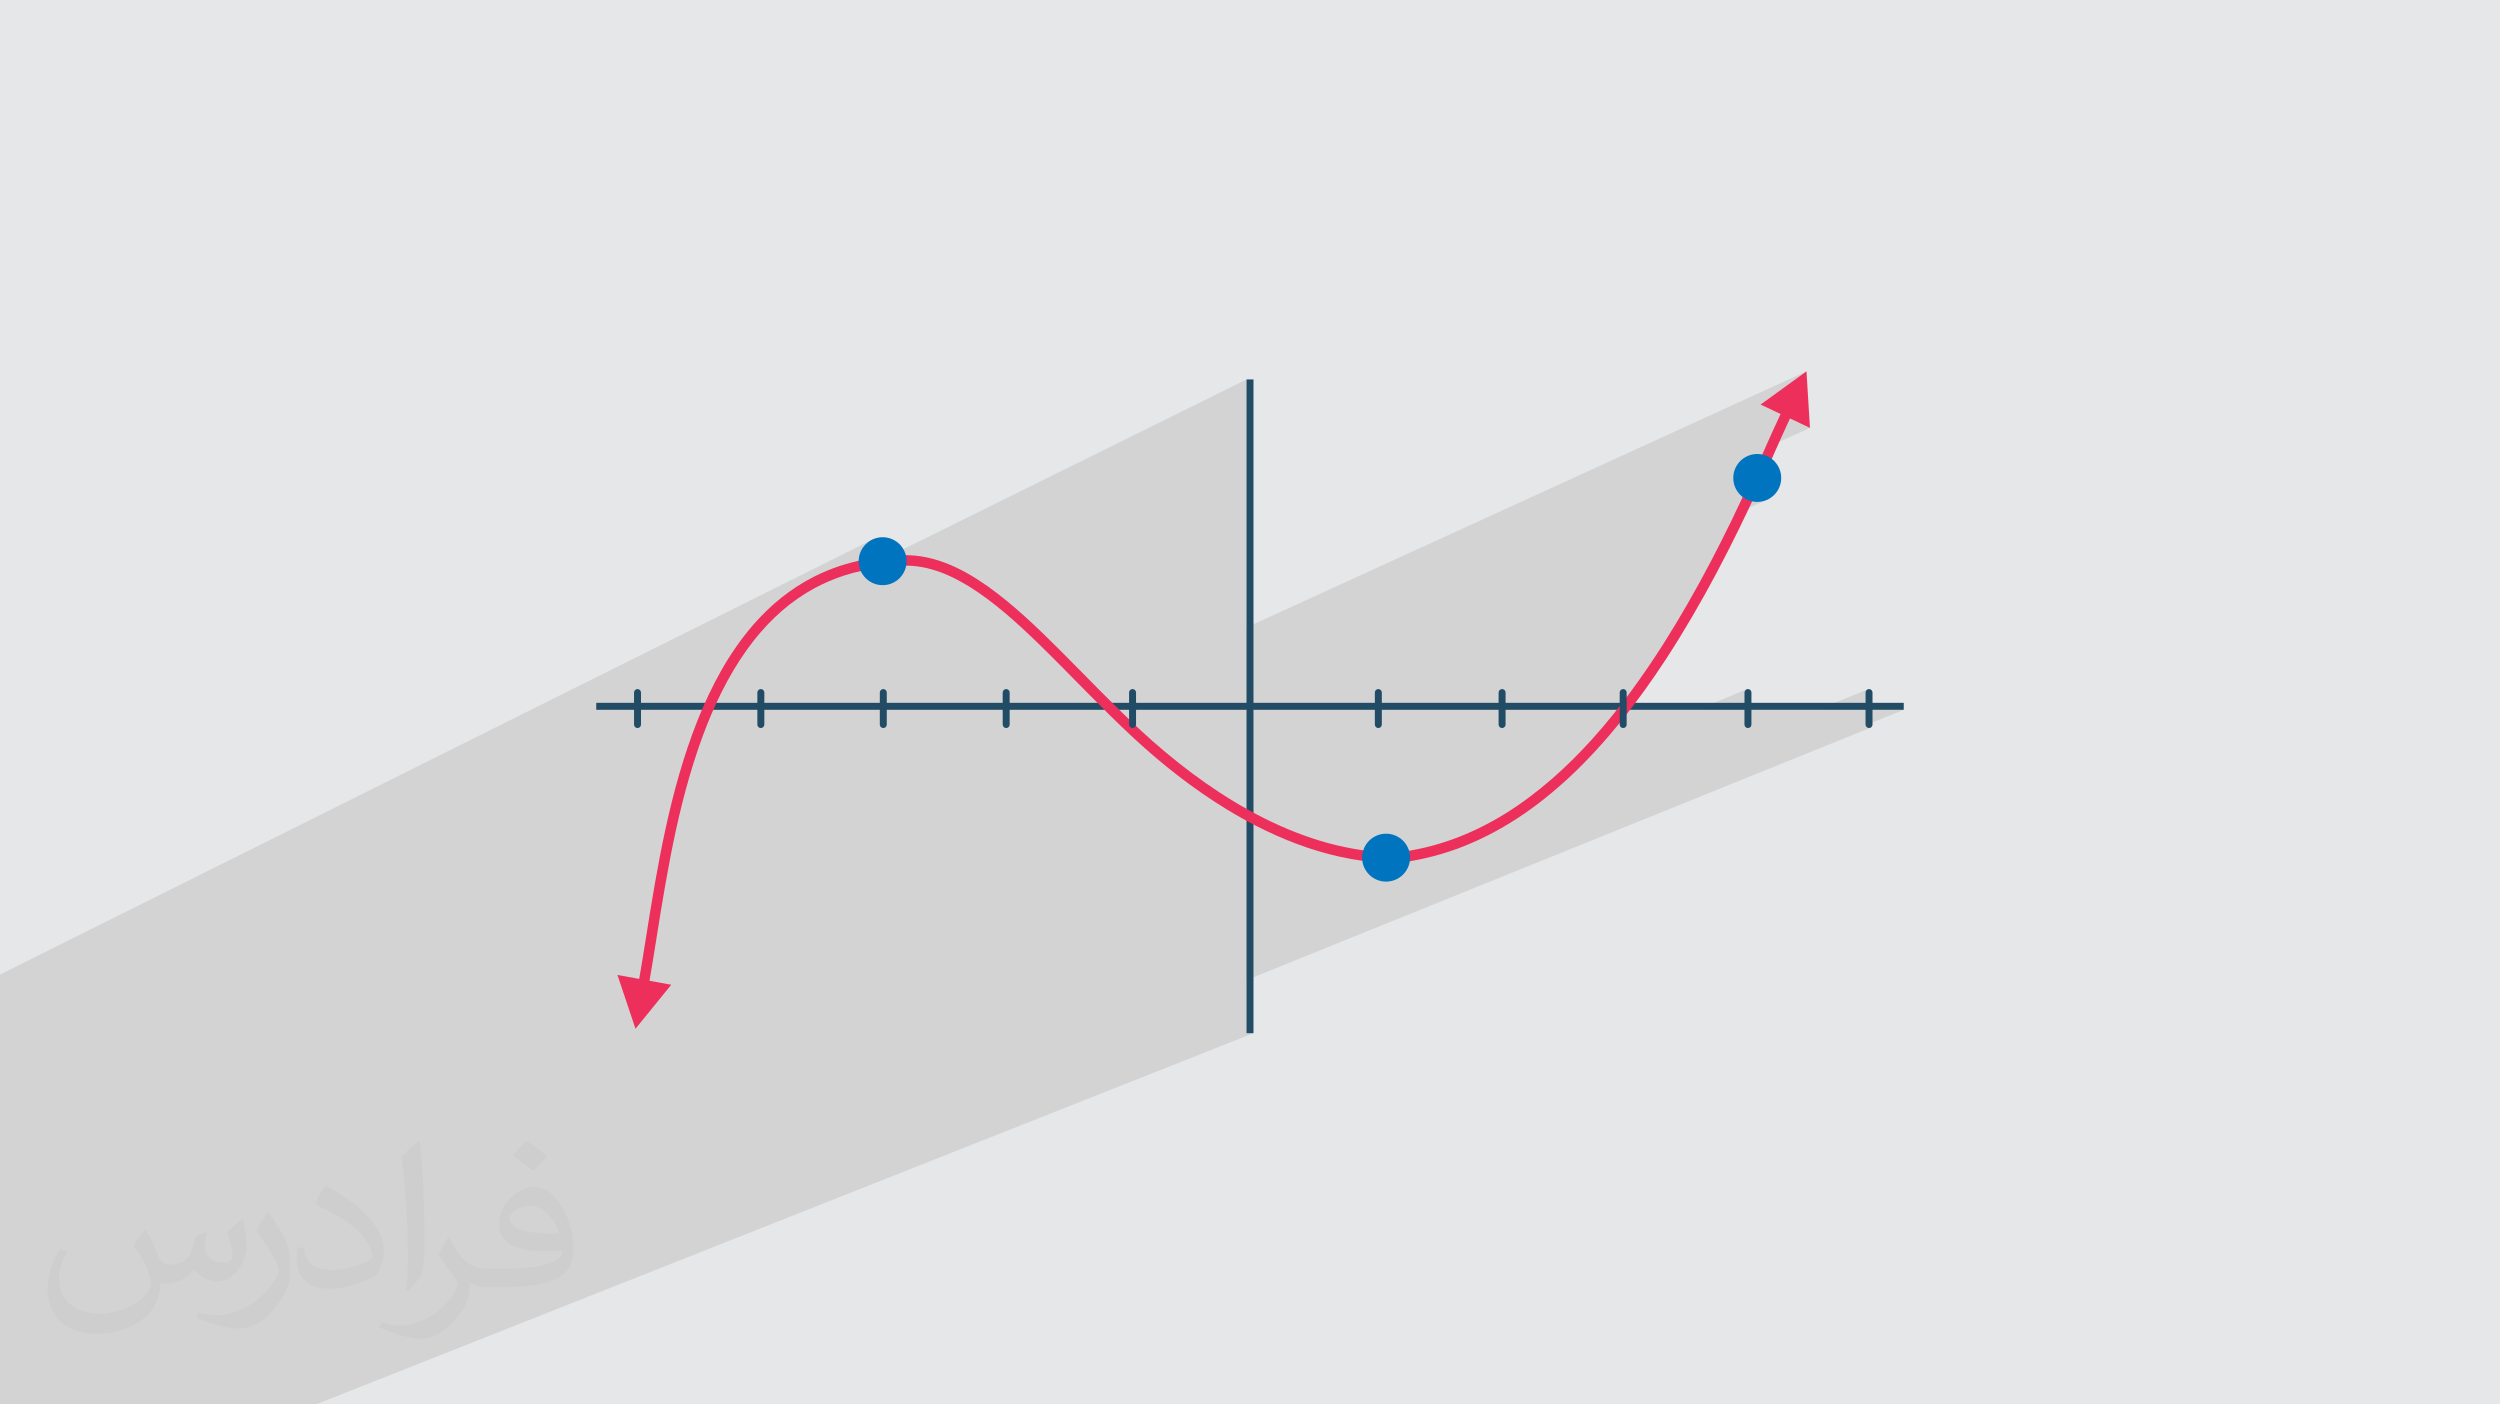 <?xml version="1.0" encoding="UTF-8"?>
<!DOCTYPE svg PUBLIC "-//W3C//DTD SVG 1.1//EN" "http://www.w3.org/Graphics/SVG/1.1/DTD/svg11.dtd">
<!-- Creator: CorelDRAW 2020 (64-Bit) -->
<svg xmlns="http://www.w3.org/2000/svg" xml:space="preserve" width="94.192mm" height="52.917mm" version="1.1" style="shape-rendering:geometricPrecision; text-rendering:geometricPrecision; image-rendering:optimizeQuality; fill-rule:evenodd; clip-rule:evenodd"
viewBox="0 0 9404.92 5283.66"
 xmlns:xlink="http://www.w3.org/1999/xlink"
 xmlns:xodm="http://www.corel.com/coreldraw/odm/2003">
 <defs>
  <style type="text/css">
   <![CDATA[
    .fil5 {fill:#0074BF}
    .fil0 {fill:#E6E7E8}
    .fil3 {fill:#224C66;fill-rule:nonzero}
    .fil6 {fill:#EC305B;fill-rule:nonzero}
    .fil4 {fill:#EC305B;fill-rule:nonzero}
    .fil2 {fill:#373435;fill-opacity:0.031}
    .fil1 {fill:#2B2A29;fill-opacity:0.102}
   ]]>
  </style>
 </defs>
 <g id="Layer_x0020_1">
  <polygon class="fil0" points="-0,0 9404.92,0 9404.92,5283.66 -0,5283.66 "/>
  <polygon class="fil1" points="6733.86,1574.32 6679.14,1599.04 6681.73,1593.35 6685.85,1584.37 6689.97,1575.41 6694.12,1566.46 6698.28,1557.51 6623.03,1521.97 6795.87,1396.85 4689.34,2360.3 4689.34,1427.43 3398.11,2066.12 3395.22,2060.81 3384.22,2047.46 3370.87,2036.46 3355.56,2028.14 3338.64,2022.89 3320.46,2021.06 3302.29,2022.89 3285.37,2028.14 -0,3666.23 -0,3692.3 -0,3730.49 -0,3737.73 -0,3746.94 -0,3750.84 -0,3752.86 -0,3770.59 -0,3773.81 -0,3776.48 -0,3781.09 -0,3782.4 -0,3785.61 -0,3786.17 -0,3838.9 -0,3888.94 -0,3906.38 -0,3907.69 -0,3967.96 -0,3974.48 -0,3979.5 -0,3981.68 -0,4087.38 -0,4104.37 -0,4105.6 -0,4165.96 -0,4173.08 -0,4253.4 -0,4276.73 -0,4293.27 -0,4294.45 -0,4350.76 -0,4357.81 -0,4459.47 -0,4475.59 -0,4476.71 -0,4533.57 -0,4540.54 -0,4630.6 -0,4640.22 -0,4655.95 -0,4657 -0,4688.89 -0,4707.14 -0,4753.13 -0,4897.82 -0,4915.32 -0,5034.71 -0,5283.66 144.57,5283.66 315.48,5283.66 316.41,5283.66 317.1,5283.66 396.49,5283.66 397.81,5283.66 437.59,5283.66 1165.34,5283.66 1187.88,5283.66 4715.58,3886.83 4689.34,3886.83 4689.34,3686.89 7036.3,2737.87 7033.83,2738.62 7031.19,2738.89 7028.54,2738.62 7026.08,2737.87 7023.86,2736.66 7021.92,2735.05 7020.31,2733.11 7019.1,2730.89 7018.34,2728.43 7018.33,2728.37 7161.86,2670.25 7018.08,2670.25 7018.08,2605.29 7018.34,2602.64 7019.1,2600.18 7020.31,2597.96 7021.92,2596.01 7023.86,2594.41 7026.08,2593.19 6838.06,2670.25 6562.58,2670.25 6562.58,2605.29 6562.85,2602.64 6563.61,2600.18 6564.82,2597.96 6566.43,2596.01 6568.37,2594.41 6570.59,2593.19 6385.69,2670.25 6093.2,2670.25 6093.2,2656.76 6099.96,2648.09 6116.77,2626.05 6133.33,2603.87 6149.65,2581.54 6165.73,2559.1 6181.56,2536.54 6197.16,2513.89 6212.52,2491.18 6227.67,2468.4 6242.58,2445.58 6257.28,2422.73 6269.23,2403.78 6281.06,2384.76 6292.78,2365.67 6304.41,2346.52 6315.92,2327.31 6327.32,2308.04 6338.62,2288.7 6349.83,2269.3 6360.93,2249.85 6371.93,2230.35 6382.85,2210.79 6393.66,2191.17 6404.37,2171.51 6415.01,2151.79 6425.55,2132.03 6436.01,2112.22 6446.37,2092.36 6456.66,2072.46 6466.86,2052.51 6476.98,2032.53 6487.02,2012.5 6496.98,1992.43 6506.88,1972.33 6516.69,1952.19 6525.28,1934.43 6645.78,1881.17 6628.85,1886.42 6610.68,1888.25 6592.51,1886.42 6575.58,1881.17 6560.28,1872.85 6557.07,1870.21 6610.08,1846.68 6581.54,1839.05 6622.04,1821.03 6623.34,1817.77 6577.77,1838.04 6571.51,1836.36 6574.14,1830.7 6574.67,1829.54 6584.74,1811.47 6586.16,1808.94 6643.57,1783.36 6644.64,1782.78 6646.06,1781.17 6647.32,1779.49 6647.92,1778.7 6588.21,1805.32 6594.9,1793.4 6601.92,1781.04 6606.29,1773.44 6608.52,1769.6 6609.08,1768.58 6604.99,1770.41 6605.67,1767.69 6608.59,1759.42 6613.83,1746.24 6621.87,1727.22 6633.24,1701.36 6637.25,1692.35 6640.24,1685.64 6809.01,1609.81 "/>
  <path class="fil2" d="M548.54 4627.69c17.95,27.21 29.6,53.36 40.96,82.43 8.45,16.91 12.93,48.09 52.57,48.09 11.61,0 28.28,-3.42 43.06,-11.61 16.63,-8.73 29.32,-21.94 35.94,-42l15.85 -53.36 38.57 -19.02 2.64 2.64c-5.27,20.09 -6.59,39.36 -6.59,54.43 0,44.63 38.57,61.56 69.22,61.56 17.95,0 34.09,-8.73 34.09,-25.11 0,-21.13 -8.98,-57.06 -20.62,-89.29 17.95,-17.95 35.94,-35.94 56.53,-50.47l3.17 1.6c8.98,38.04 14,75.56 14,100.66 0,24.57 -10.83,51.79 -19.81,69.49 -18.49,34.87 -51.25,62.62 -90.87,62.62 -30.1,0 -63.65,-15.07 -86.66,-43.06l-1.32 0c-21.66,26.96 -55.22,51.25 -108.86,51.25l-16.63 0c-2.64,35.41 -10.29,60.49 -21.94,82.95 -31.95,62.34 -126.81,106.47 -216.1,106.47 -124.17,0 -186.51,-71.59 -186.51,-166.96 0,-58.91 19.27,-113.6 48.88,-152.42l24.29 10.04c-18.49,35.41 -30.91,68.68 -30.91,101.45 0,89.29 72.66,131.83 156.4,131.83 77.68,0 173.83,-49.41 191.28,-106.72 -6.59,-62.62 -30.1,-91.93 -66.04,-148.99 10.83,-19.02 24.83,-38.04 42.28,-58.38l3.17 0 0 0 0 0 -0.02 -0.09zm1432.13 -336.04c26.15,16.39 51.79,35.66 76.87,57.85 -14,19.81 -31.45,37.79 -53.11,53.64 -25.11,-20.34 -50.19,-37.79 -75.84,-56.27 17.42,-19.55 34.62,-38.29 52.04,-55.22l0 0 0 0 0 0 0 0 0 0 0.03 0zm13.47 244.11c-42.28,0 -76.87,27.75 -76.87,48.34 0,44.13 84.53,57.85 185.72,57.31 -12.68,-51.79 -57.06,-105.68 -108.86,-105.68l0.01 0.03zm-94.86 236.19c54.96,0 103.04,-1.6 139.74,-10.83 40.96,-10.29 75.56,-30.91 75.56,-45.17 0,-3.7 0,-8.19 -1.32,-11.89 -22.98,2.11 -49.41,2.11 -72.38,2.11 -74.49,0 -131.55,-16.91 -154.02,-58.66 -5.55,-11.61 -9.51,-24.57 -9.51,-39.36 0,-40.43 17.42,-79.79 48.09,-107 25.61,-22.45 53.89,-36.44 82.67,-36.44 52.04,0 93.51,41.75 122.57,107.54 15.85,35.94 26.68,77.4 26.68,129.72 0,34.87 -9.51,64.19 -31.17,85.85 -40.43,39.11 -114.92,53.89 -229.04,53.89l-51.79 0 0 0 -13.47 0c-28.28,0 -48.62,-5.02 -64.72,-17.42l-2.64 0c0.79,6.59 1.32,12.93 1.32,19.02 0,25.61 -8.45,58.38 -25.61,84.53 -50.72,75.3 -105.68,108.04 -153.24,108.04 -48.09,0 -107,-18.49 -160.11,-42.54l9.51 -18.49c17.17,7.13 40.96,11.89 73.7,11.89 85.85,0 198.66,-82.43 212.66,-163 -3.17,-6.59 -8.98,-15.32 -17.17,-24.57 -25.11,-29.85 -40.96,-54.68 -55.75,-80.83 12.68,-25.11 24.29,-45.17 35.13,-63.4l4.49 -0.53c36.72,74.77 69.99,117.55 144.23,117.55l11.61 0 0 0 53.89 0 0 0 0 0 0 0 0 0 0 0 0.09 0.01zm-371.98 79c6.34,-34.34 6.87,-72.91 6.87,-108.86l0 -53.36c0,-99.6 -12.68,-244.36 -22.98,-338.68 17.95,-19.27 43.06,-42 62.87,-57.31l5.81 1.6c13.47,118.62 16.63,256 16.63,383.06 0,33.3 -1.32,65.79 -4.49,89.55 -1.85,30.1 -19.27,52.83 -56.53,87.7l-8.19 -3.7zm-382.8 -157.19c1.85,46.77 24.83,83.49 105.15,83.49 49.93,0 92.19,-12.93 138.96,-35.13 8.45,-3.7 12.93,-8.73 12.93,-12.93 0,-29.32 -22.45,-68.15 -60.23,-103.55 -36.72,-33.3 -85.34,-62.62 -130.76,-82.18 -15.6,-6.59 -20.62,-13.47 -20.62,-20.09 0,-13.47 17.95,-41.75 32.77,-62.09l5.02 -0.53c52.04,27.21 110.17,67.64 153.24,112.53 39.11,41.47 63.4,83.49 63.4,129.19 0,33.81 -10.29,65.51 -26.96,95.11 -57.06,28.79 -117.83,50.72 -178.06,50.72 -73.17,0 -123.1,-34.34 -123.1,-114.92 0,-8.73 0,-22.19 3.17,-39.64l25.11 0 0 0 0 0 0 0 0 0 0 0 -0.02 0zm-132.37 -132.9l45.45 73.45c16.63,27.21 32.23,56.81 32.23,103.55l0 59.7c0,48.34 -30.91,100.13 -80.83,151.38 -39.11,34.62 -73.7,49.41 -105.68,49.41 -47.55,0 -101.98,-14.79 -164.85,-41.75l7.13 -18.49c19.81,5.27 42.79,9.77 71.06,9.77 90.36,-0.53 182.8,-66.57 225.08,-147.15 5.02,-9.26 6.87,-17.95 6.87,-24.04 0,-9.26 -5.02,-19.55 -8.98,-28.79 -22.98,-43.31 -48.62,-82.95 -76.87,-119.68 14.79,-23.25 29.6,-45.7 45.7,-67.9l3.7 0.53 0 0 0 0 0 0 0 0 0 0 -0.02 0.01z"/>
  <g id="_2836522096912">
   <polygon class="fil3" points="2243.06,2644.01 7161.86,2644.01 7161.86,2670.25 2243.06,2670.25 "/>
   <polygon class="fil3" points="4715.58,1427.43 4715.58,3886.83 4689.34,3886.83 4689.34,1427.43 "/>
   <path class="fil4" d="M2322.89 3667.81l67.78 202.32 134.6 -165.57 -81.88 -14.88c9.17,-51.81 17.38,-103.81 25.62,-155.77 43.37,-272.86 89.04,-549.33 190.95,-807.52 45.33,-113.37 100.17,-219.93 175.56,-316.44 65.17,-82.07 137.61,-147.55 229.94,-197.89 36.8,-19.57 72.81,-34.79 112.45,-47.68 45.17,-14.16 88.66,-23.21 135.63,-28.95 11.53,-1.29 22.95,-2.36 34.51,-3.27l10.47 -0.78c104.38,-15.02 197.4,20.26 285.34,73.78 95.29,58.87 180.4,136.5 260.7,214.11 121.4,117.96 236.2,242.39 360.46,357.49 107.7,99.68 223.98,191.08 349.29,267.66 192.43,117.18 407.73,201 635.55,202.87l1.17 0.01 1.12 -0.12c80.4,-9.2 155.19,-26.94 231.21,-54.62 162.89,-60.48 300.79,-156.3 427.01,-274.52 137.26,-129.84 252.67,-279.12 356.01,-436.86 137.29,-210.48 252.72,-434.97 356.95,-663.43 -7.11,15.54 19.31,-27.24 -25.34,-39.34l-5.23 11.54c-98.75,217.45 -207.46,430.96 -335.49,632.76 -155.55,243.79 -348.38,485.61 -597,639.67 -128.28,78.52 -261.53,128.38 -411.29,145.54 -342.23,-3.36 -663.41,-200.05 -912.78,-419.82 -14.97,-13.26 -29.75,-26.66 -44.45,-40.22 -105.43,-97.95 -204.11,-202.07 -305.86,-303.71 -85.05,-84.79 -173.24,-169.81 -271.36,-239.46 -100.67,-70.74 -212.61,-125.14 -338.8,-114.95 -7.48,0.67 -14.79,1.53 -22.21,2.59 -32.99,2.26 -64.45,6.02 -97.02,11.87 -33.89,6.46 -65.64,14.54 -98.45,25.22 -33.94,11.48 -65.14,24.49 -97.15,40.58 -88.79,45.81 -160.21,104.38 -226.11,179.15 -93.31,107.72 -158.72,230.96 -211.41,362.67 -103.89,263.25 -150.22,544.59 -194.34,822.76 -7.86,49.39 -15.7,98.78 -24.38,148.03l-81.79 -14.85zm1035.64 -1536.41l-1.68 0.18 1.68 -0.18z"/>
   <circle class="fil5" cx="3320.46" cy="2111.21" r="90.15"/>
   <circle class="fil5" cx="5214.41" cy="3226.46" r="90.15"/>
   <path class="fil3" d="M2385.2 2605.29c0,-7.24 5.87,-13.12 13.11,-13.12 7.25,0 13.12,5.88 13.12,13.12l0 120.5c0,7.24 -5.87,13.11 -13.12,13.11 -7.24,0 -13.11,-5.87 -13.11,-13.11l0 -120.5z"/>
   <path class="fil3" d="M2849.14 2605.29c0,-7.24 5.87,-13.12 13.12,-13.12 7.24,0 13.11,5.88 13.11,13.12l0 120.5c0,7.24 -5.87,13.11 -13.11,13.11 -7.25,0 -13.12,-5.87 -13.12,-13.11l0 -120.5z"/>
   <path class="fil3" d="M3309.8 2605.29c0,-7.24 5.88,-13.12 13.12,-13.12 7.24,0 13.12,5.88 13.12,13.12l0 120.5c0,7.24 -5.88,13.11 -13.12,13.11 -7.24,0 -13.12,-5.87 -13.12,-13.11l0 -120.5z"/>
   <path class="fil3" d="M3772.11 2605.29c0,-7.24 5.87,-13.12 13.11,-13.12 7.25,0 13.12,5.88 13.12,13.12l0 120.5c0,7.24 -5.87,13.11 -13.12,13.11 -7.24,0 -13.11,-5.87 -13.11,-13.11l0 -120.5z"/>
   <path class="fil3" d="M4247.52 2605.29c0,-7.24 5.88,-13.12 13.12,-13.12 7.24,0 13.12,5.88 13.12,13.12l0 120.5c0,7.24 -5.88,13.11 -13.12,13.11 -7.24,0 -13.12,-5.87 -13.12,-13.11l0 -120.5z"/>
   <path class="fil3" d="M5172.13 2605.29c0,-7.24 5.87,-13.12 13.12,-13.12 7.24,0 13.11,5.88 13.11,13.12l0 120.5c0,7.24 -5.87,13.11 -13.11,13.11 -7.25,0 -13.12,-5.87 -13.12,-13.11l0 -120.5z"/>
   <path class="fil3" d="M5637.71 2605.29c0,-7.24 5.87,-13.12 13.11,-13.12 7.25,0 13.12,5.88 13.12,13.12l0 120.5c0,7.24 -5.87,13.11 -13.12,13.11 -7.24,0 -13.11,-5.87 -13.11,-13.11l0 -120.5z"/>
   <path class="fil3" d="M6093.2 2605.29c0,-7.24 5.88,-13.12 13.12,-13.12 7.24,0 13.11,5.88 13.11,13.12l0 120.5c0,7.24 -5.87,13.11 -13.11,13.11 -7.24,0 -13.12,-5.87 -13.12,-13.11l0 -120.5z"/>
   <path class="fil3" d="M6562.58 2605.29c0,-7.24 5.87,-13.12 13.12,-13.12 7.24,0 13.11,5.88 13.11,13.12l0 120.5c0,7.24 -5.87,13.11 -13.11,13.11 -7.25,0 -13.12,-5.87 -13.12,-13.11l0 -120.5z"/>
   <path class="fil3" d="M7018.08 2605.29c0,-7.24 5.87,-13.12 13.11,-13.12 7.25,0 13.12,5.88 13.12,13.12l0 120.5c0,7.24 -5.87,13.11 -13.12,13.11 -7.24,0 -13.11,-5.87 -13.11,-13.11l0 -120.5z"/>
   <path class="fil6" d="M6809.01 1609.81l-13.14 -212.97 -172.84 125.12 75.25 35.55c-22.26,47.68 -43.64,95.78 -65.04,143.85 -70.31,157.76 21.84,-16.6 -62.29,134.85l39.13 10.47c83.73,-151.86 -8.45,22.4 61.94,-135.68 20.36,-45.67 40.71,-91.36 61.84,-136.68l75.16 35.5z"/>
   <circle class="fil5" cx="6610.68" cy="1798.1" r="90.15"/>
  </g>
 </g>
</svg>
